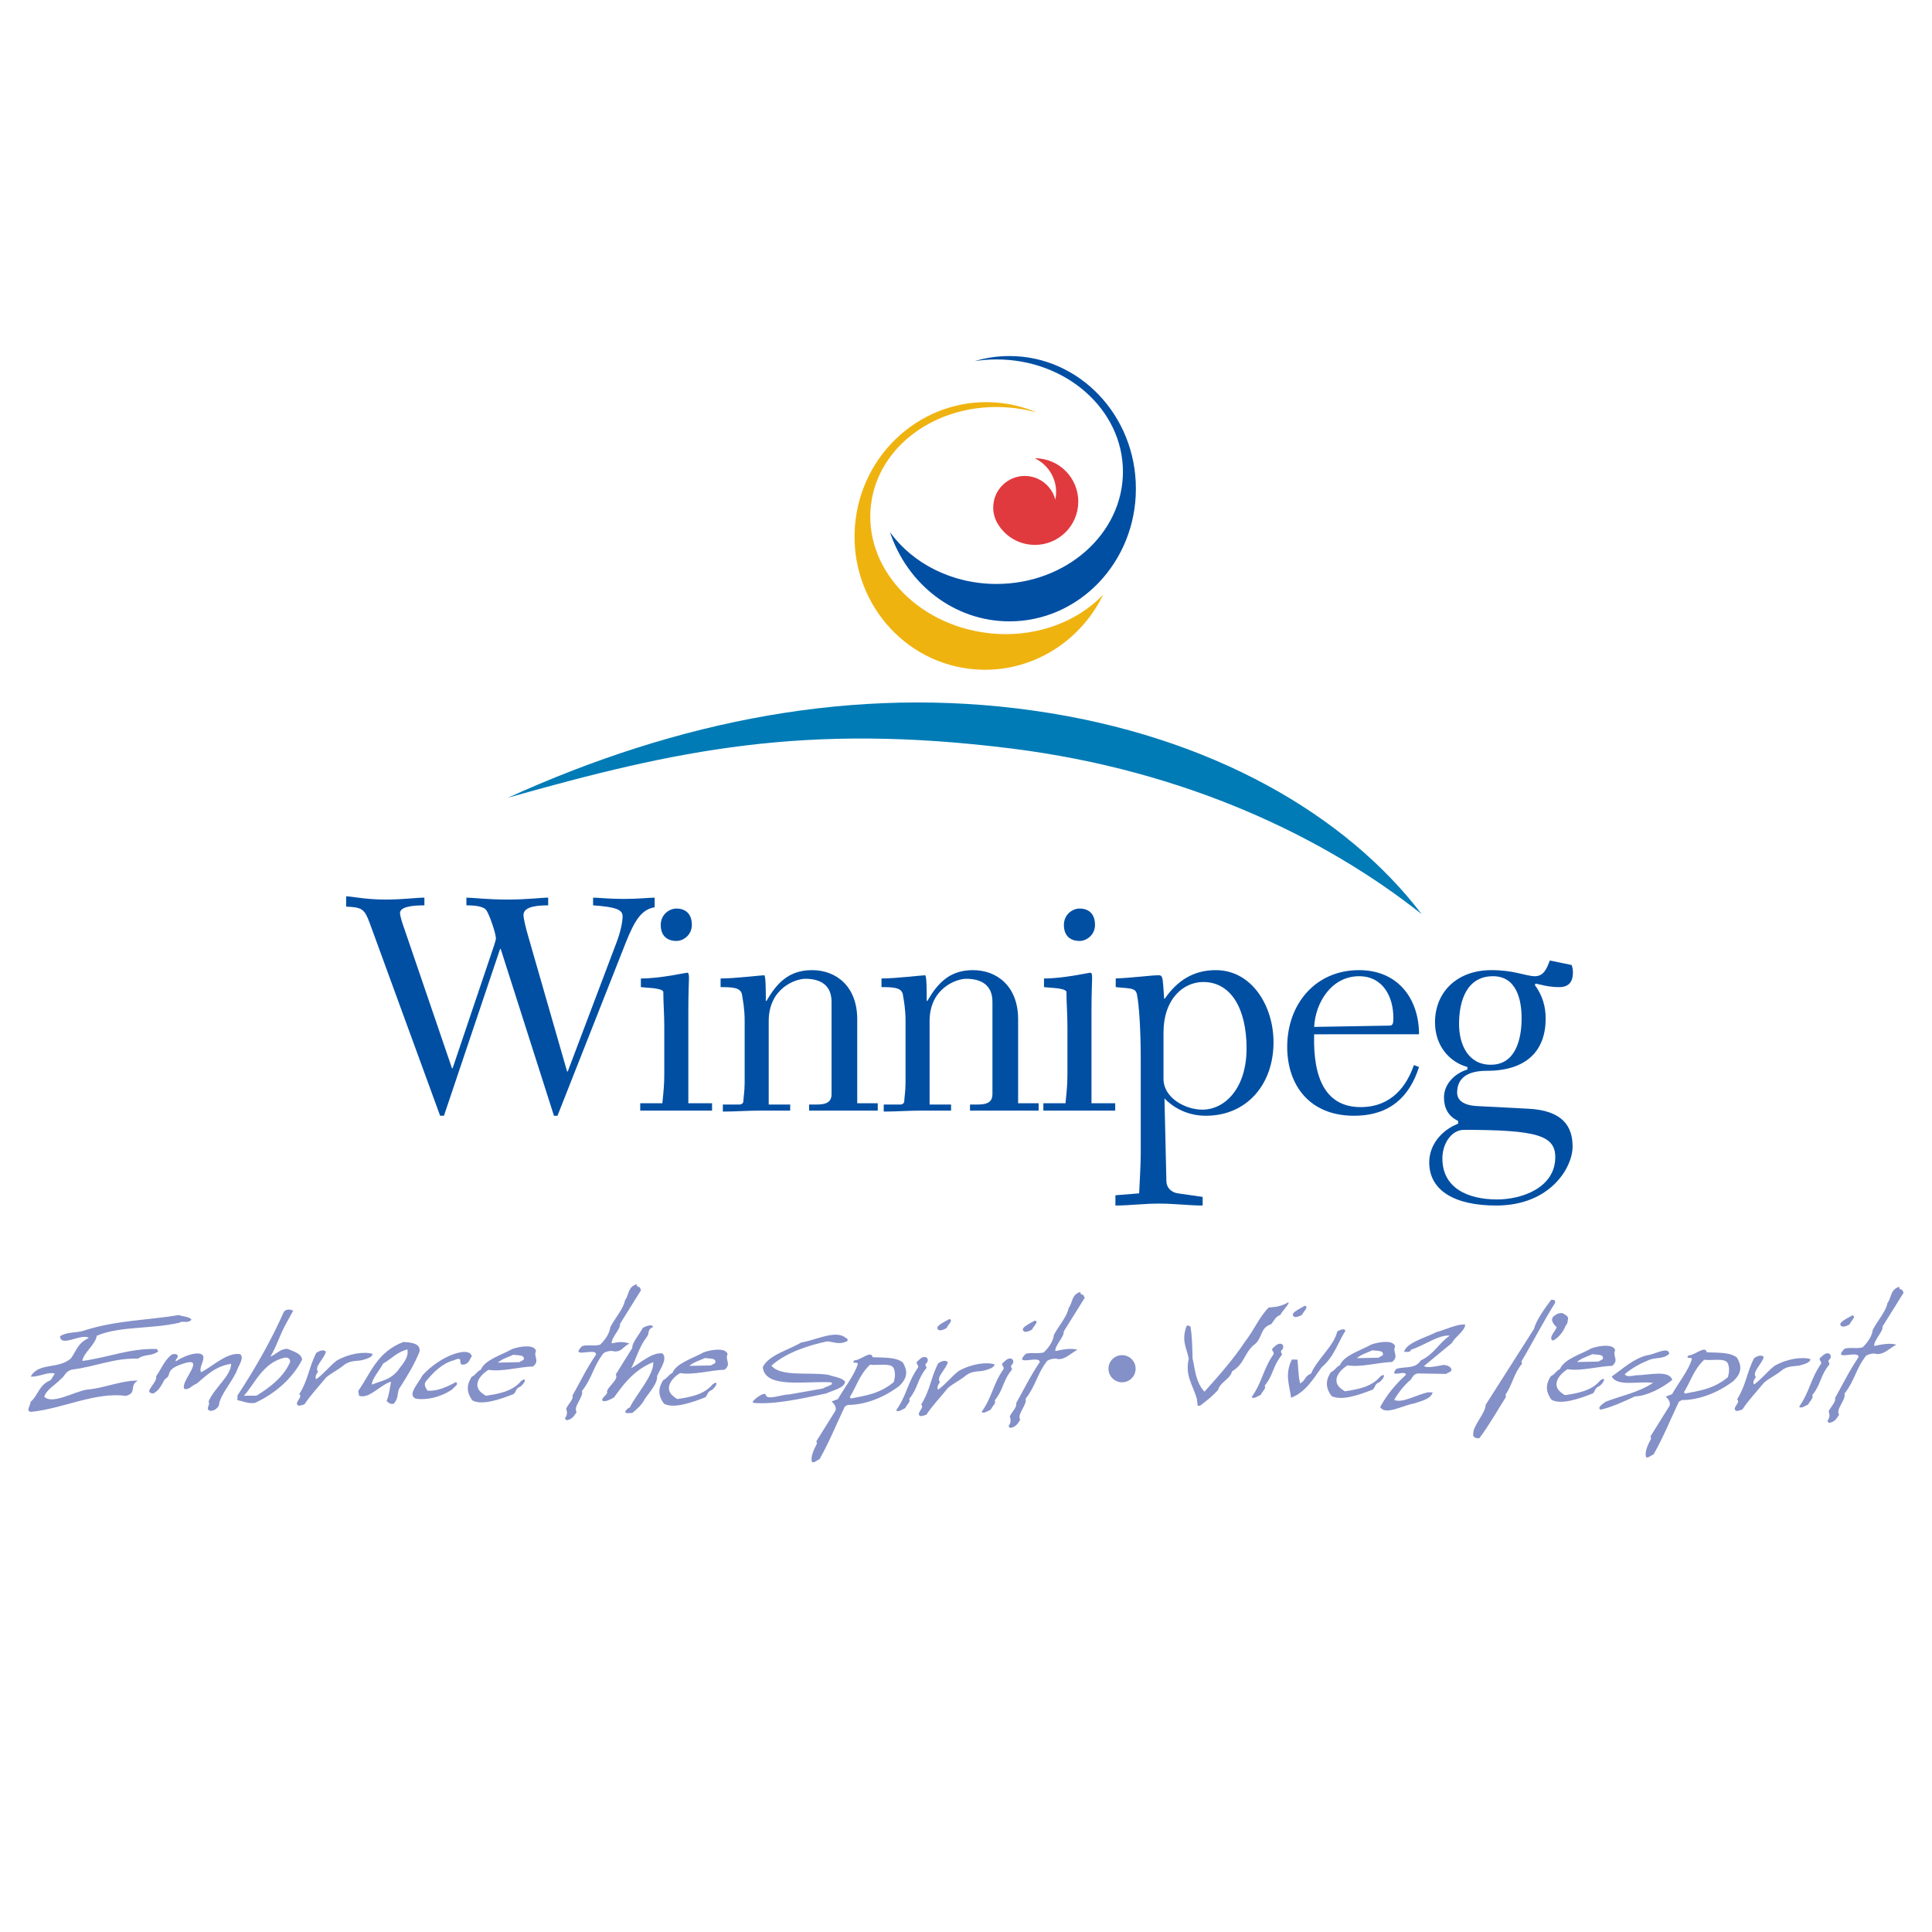 <?xml version="1.0" encoding="utf-8"?>
<!-- Generator: Adobe Illustrator 13.0.0, SVG Export Plug-In . SVG Version: 6.00 Build 14948)  -->
<!DOCTYPE svg PUBLIC "-//W3C//DTD SVG 1.0//EN" "http://www.w3.org/TR/2001/REC-SVG-20010904/DTD/svg10.dtd">
<svg version="1.0" id="Layer_1" xmlns="http://www.w3.org/2000/svg" xmlns:xlink="http://www.w3.org/1999/xlink" x="0px" y="0px"
	 width="192.756px" height="192.756px" viewBox="0 0 192.756 192.756" enable-background="new 0 0 192.756 192.756"
	 xml:space="preserve">
<g>
	<polygon fill-rule="evenodd" clip-rule="evenodd" fill="#FFFFFF" points="0,0 192.756,0 192.756,192.756 0,192.756 0,0 	"/>
	<path fill-rule="evenodd" clip-rule="evenodd" fill="#8490C8" d="M127.749,131.188c0.085-0.295,0.933-1.1,0.806-1.27
		c-0.745,0.436-1.251,0.471-1.98,0.537c-0.95,0.959-1.489,2.291-2.297,3.316c-1.156,1.756-2.653,3.461-4.108,5.082
		c-0.932-1.016-0.941-2.371-1.187-3.303c-0.035-1.217-0.024-2.049-0.211-3.219c-0.272-0.006-0.096-0.182-0.381-0.043
		c-0.551,1.439-0.005,2.186,0.211,3.262c-0.38,1.688,0.357,2.518,0.805,3.98l0.085,0.721c0.085,0,0.17,0.084,0.509-0.213
		c0.55-0.424,0.974-0.762,1.524-1.354c0.206-0.797,1.206-1.068,1.397-1.863c1.319-0.793,1.201-1.926,2.329-2.754
		c0.717-0.658,0.479-1.6,1.567-1.947C127.114,131.781,127.241,131.357,127.749,131.188L127.749,131.188z M110.593,136.557
		c0-0.748,0.606-1.354,1.354-1.354s1.354,0.605,1.354,1.354s-0.605,1.354-1.354,1.354S110.593,137.305,110.593,136.557
		L110.593,136.557z M156.451,131.545c-0.013-0.277-0.366-0.412-0.589-0.543c-0.332-0.01-0.529,0.078-0.758,0.256
		c-0.567,0.369-0.041,0.922,0.205,1.166c-0.065,0.307-0.898,1.084-0.377,1.326c0.921-0.459,1.251-1.451,1.288-1.516
		C156.45,131.998,156.369,131.873,156.451,131.545L156.451,131.545z M189.193,134.162c-0.587-0.199-1.455-0.037-2.201,0.127
		c-0.07-0.557,0.944-1.494,0.823-1.934l2.105-3.377l-0.118-0.262c-0.132-0.096-0.411-0.102-0.276-0.336
		c-0.953,0.242-0.789,1.084-1.214,1.621c-0.12,0.789-0.988,1.766-1.461,2.666c-0.074,0.555-0.397,1.162-1.014,1.754
		c-0.631,0.178-1.289-0.035-1.807,0.146c-1.312,1.322,1.478,0.072,1.395,0.838c-1.007,1.506-1.527,2.631-2.35,4.092
		c0.143,0.334-0.435,0.879-0.63,1.301c0.085,0.297,0.167,0.58-0.125,0.979c0.068,0.072,0.081,0.213,0.284,0.158
		c0.449-0.086,0.683-0.461,0.883-0.799c-0.364-0.539,0.714-1.488,0.538-2.094c1.064-1.363,1.096-2.426,2.16-3.789
		c0.384-0.217,0.849-0.256,1.069-0.158C188.008,135.121,188.484,134.539,189.193,134.162L189.193,134.162z M180.41,140.119
		c0.13-0.316,0.599-0.686,0.383-0.902c0.912-1.119,0.789-1.936,1.708-3.064c0.109-0.211-0.271-0.289,0.071-0.566
		c0.288-0.443-0.213-0.889-0.814-0.25c-0.49,0.334,0.039,0.426-0.072,0.73c-1.065,1.529-1.105,2.732-2.18,4.273
		C179.65,140.578,180.104,140.268,180.41,140.119L180.41,140.119z M184.54,132.125c0.093-0.293,0.729-0.789,0.263-0.893
		c-0.402,0.266-1.705,0.797-0.985,1.129C184.041,132.365,184.293,132.287,184.54,132.125L184.54,132.125z M180.625,135.6
		c-0.813-0.25-2.325-0.053-3.596,0.682c-0.732,0.576-1.236,1.277-2.019,1.842c-0.154-0.133-0.051-0.461,0.181-0.74
		c-0.464-0.469,0.692-1.383,0.773-2.018c-0.227-0.182-0.527-0.15-0.955,0.137c-0.736,1.416-0.787,2.654-1.706,4.127
		c0.41,0.23-0.443,0.783-0.175,1.059c0.103,0.18,0.479,0.01,0.71-0.07c0.608-0.922,1.412-1.758,2.142-2.654
		c0.481-0.43,1.195-0.758,1.711-1.186c0.643-0.545,1.247-0.428,1.863-0.547C179.922,136.131,180.631,135.953,180.625,135.6
		L180.625,135.6z M172.392,137.404c-1.437,1.18-2.803,1.344-4.295,1.637l-0.084-0.154c0.671-1.074,0.946-2.205,2.012-3.225
		c0.66,0.117,2.114-0.223,2.359,0.359C172.564,136.439,172.537,136.898,172.392,137.404L172.392,137.404z M172.896,137.826
		c1.036-0.938,0.777-1.699,0.419-2.354c-0.603-0.555-1.852-0.506-3.032-0.551c-0.132-0.746-1.234,0.334-1.819,0.311
		c-0.393,0.432,0.433,0.068,0.322,0.408c-0.303,1.045-1.386,2.42-1.968,3.461l-0.633,0.236c0.211,0.17,0.51,0.541,0.396,0.904
		l-1.909,3.061l0.055,0.238c-0.348,0.666-0.663,1.334-0.493,1.857c0.236,0.074,0.512-0.205,0.756-0.307
		c1.003-1.789,1.68-3.49,2.517-5.246l0.291-0.16C169.396,139.689,171.271,139.037,172.896,137.826L172.896,137.826z
		 M166.843,137.672c-0.326-1.031-2.298-0.477-3.667-0.453c-0.482,0.086-0.869,0.162-1.088-0.102c0.681-0.602,1.578-1.082,2.43-1.434
		c0.695-0.283,1.465-0.068,2.02-0.613c-0.059-0.793-1.473,0.08-2.187,0.139c-1.397,0.34-2.44,1.361-3.547,2.121
		c0.535,1.061,2.736,0.428,4.116,0.641c-1.461,0.965-3.14,1.268-4.716,1.877c-0.295,0.219-0.933,0.609-0.495,0.795
		c1.112-0.266,2.251-0.787,3.409-1.322C164.293,139.281,165.797,138.516,166.843,137.672L166.843,137.672z M159.909,135.604
		l-0.433,0.24l-2.149,0.045c0.46-0.395,1.035-0.537,1.563-0.787C159.298,135.191,160.078,135.062,159.909,135.604L159.909,135.604z
		 M159.588,138.289c0.242-0.207,0.612-0.639,0.358-0.736l-0.28,0.16c-0.868,1.082-2.383,1.305-3.534,1.484
		c-0.503-0.314-0.946-0.654-0.817-1.312c0.094-0.459,0.546-0.947,1.081-1.281c1.316,0.225,3.11-0.299,4.453-0.334
		c0.717-0.59,0.006-0.969,0.295-1.543c-0.127-0.664-1.538-0.5-2.383-0.195c-1.02,0.584-2.718,1.062-3.124,2.061
		c-0.415,0.193-0.478,0.51-0.903,0.703c-0.656,0.98-0.396,1.742,0.062,2.363c0.934,0.512,2.708-0.07,4.14-0.648
		C159.174,138.754,159.132,138.424,159.588,138.289L159.588,138.289z M150.238,139.391l-0.019-0.262
		c0.708-1.061,0.78-2.029,1.63-3.064l-0.055-0.238c1.048-1.752,2.104-3.824,3.342-5.811c0.09-0.234-0.033-0.377-0.384-0.324
		c-0.694,0.932-1.486,2.039-1.714,2.91l-4.814,7.557c-0.008,0.861-1.297,2.078-1.234,2.918c-0.104,0.33,0.367,0.479,0.619,0.4
		C148.589,142.16,149.447,140.639,150.238,139.391L150.238,139.391z M144.82,136.674c-0.063-0.334-0.386-0.432-0.751-0.498
		c-0.675,0.105-1.624,0.361-2.003,0.117l2.789-2.301c0.349-0.666,1.291-1.182,1.33-1.842c-0.782-0.084-1.92,0.51-2.873,0.752
		c-1.061,0.561-2.993,1.035-3.229,1.975c0.114-0.057,0.582,0.152,0.704-0.223c1.281-0.391,2.767-1.523,3.862-1.396
		c-1.122,0.748-1.517,1.814-2.9,2.477c-0.561,0.898-1.614,0.561-2.443,0.842c-0.795,1.002,0.923,0.041,0.968,0.584
		c-1.07,0.973-1.941,2.045-2.57,3.215c0.499,0.883,2.264-0.174,3.392-0.354c0.586-0.215,1.674-0.42,1.839-1.102l-0.479-0.01
		c-1.099,0.24-2.575,1.125-3.36,0.756c0.374-0.654,0.856-1.283,1.452-1.84c0.373-0.219,0.314-0.668,0.882-0.799l2.848,0.049
		C144.452,136.938,144.779,136.885,144.82,136.674L144.82,136.674z M137.955,135.219l-0.433,0.24l-2.149,0.045
		c0.46-0.395,1.035-0.537,1.562-0.787C137.343,134.807,138.122,134.678,137.955,135.219L137.955,135.219z M137.633,137.906
		c0.243-0.209,0.613-0.641,0.359-0.738l-0.281,0.16c-0.867,1.082-2.383,1.305-3.534,1.484c-0.502-0.316-0.946-0.654-0.816-1.312
		c0.094-0.459,0.545-0.947,1.081-1.281c1.315,0.225,3.109-0.299,4.452-0.334c0.718-0.59,0.006-0.969,0.296-1.543
		c-0.128-0.664-1.54-0.498-2.384-0.195c-1.02,0.586-2.717,1.062-3.124,2.059c-0.414,0.195-0.477,0.512-0.902,0.705
		c-0.657,0.98-0.397,1.742,0.061,2.363c0.934,0.514,2.708-0.07,4.141-0.646C137.219,138.369,137.177,138.039,137.633,137.906
		L137.633,137.906z M134.221,132.795c0.008-0.283-0.52-0.164-0.81,0.066c-0.317,1.412-1.964,2.695-2.617,4.195
		c-0.604,0.189-0.552,0.723-1.085,0.961c-0.191-0.76-0.169-1.574-0.262-2.367l-0.558-0.01c-0.74,1.475-0.23,2.596-0.077,3.814
		c1.433-0.543,2.241-1.91,3.041-3.029C133.138,135.326,133.44,134.008,134.221,132.795L134.221,132.795z M125.787,139.162
		c0.13-0.316,0.599-0.688,0.383-0.902c0.912-1.119,0.79-1.936,1.708-3.064c0.109-0.211-0.271-0.289,0.071-0.566
		c0.288-0.443-0.213-0.889-0.814-0.25c-0.49,0.334,0.039,0.426-0.072,0.73c-1.066,1.529-1.106,2.732-2.18,4.273
		C125.027,139.621,125.48,139.311,125.787,139.162L125.787,139.162z M129.916,131.168c0.094-0.293,0.73-0.789,0.264-0.893
		c-0.402,0.266-1.704,0.797-0.986,1.129C129.417,131.408,129.669,131.33,129.916,131.168L129.916,131.168z M107.494,134.67
		c-0.587-0.199-1.455-0.037-2.201,0.127c-0.07-0.557,0.944-1.494,0.823-1.934l2.105-3.375l-0.119-0.262
		c-0.132-0.096-0.41-0.102-0.275-0.336c-0.953,0.244-0.789,1.084-1.214,1.619c-0.12,0.791-0.988,1.768-1.461,2.668
		c-0.073,0.553-0.396,1.162-1.014,1.752c-0.63,0.178-1.288-0.033-1.806,0.146c-1.312,1.322,1.477,0.072,1.395,0.838
		c-1.007,1.506-1.527,2.631-2.35,4.092c0.143,0.332-0.434,0.877-0.629,1.299c0.085,0.297,0.167,0.582-0.125,0.979
		c0.067,0.072,0.081,0.213,0.284,0.158c0.449-0.086,0.683-0.461,0.883-0.799c-0.364-0.537,0.713-1.488,0.537-2.092
		c1.065-1.363,1.096-2.426,2.159-3.787c0.384-0.219,0.849-0.258,1.069-0.16C106.309,135.629,106.784,135.047,107.494,134.67
		L107.494,134.67z M98.851,140.635c0.129-0.316,0.597-0.686,0.382-0.902c0.911-1.117,0.789-1.936,1.708-3.064
		c0.108-0.209-0.272-0.287,0.07-0.564c0.288-0.443-0.213-0.889-0.814-0.25c-0.49,0.334,0.039,0.426-0.072,0.73
		c-1.065,1.527-1.105,2.73-2.179,4.271C98.089,141.094,98.543,140.783,98.851,140.635L98.851,140.635z M102.977,132.643
		c0.094-0.293,0.73-0.789,0.264-0.893c-0.402,0.266-1.704,0.797-0.985,1.129C102.478,132.883,102.729,132.805,102.977,132.643
		L102.977,132.643z M99.218,136.119c-0.813-0.25-2.326-0.053-3.595,0.682c-0.733,0.576-1.237,1.275-2.018,1.842
		c-0.154-0.133-0.051-0.461,0.18-0.742c-0.463-0.467,0.692-1.381,0.773-2.016c-0.225-0.182-0.526-0.152-0.955,0.137
		c-0.736,1.416-0.786,2.654-1.705,4.125c0.408,0.23-0.443,0.783-0.176,1.059c0.103,0.18,0.48,0.01,0.709-0.068
		c0.609-0.922,1.413-1.758,2.141-2.654c0.482-0.43,1.195-0.758,1.71-1.188c0.644-0.543,1.249-0.426,1.864-0.545
		C98.515,136.65,99.223,136.473,99.218,136.119L99.218,136.119z M90.318,140.484c0.13-0.316,0.597-0.686,0.383-0.902
		c0.911-1.117,0.789-1.934,1.707-3.062c0.109-0.211-0.271-0.289,0.071-0.566c0.289-0.443-0.212-0.889-0.814-0.25
		c-0.49,0.334,0.039,0.426-0.072,0.73c-1.066,1.529-1.105,2.732-2.179,4.271C89.559,140.943,90.012,140.633,90.318,140.484
		L90.318,140.484z M94.446,132.494c0.093-0.293,0.73-0.791,0.263-0.893c-0.401,0.264-1.704,0.795-0.985,1.127
		C93.947,132.732,94.198,132.654,94.446,132.494L94.446,132.494z M89.171,137.891c-1.435,1.18-2.801,1.346-4.293,1.637l-0.084-0.154
		c0.67-1.074,0.945-2.203,2.011-3.223c0.66,0.117,2.113-0.223,2.359,0.359C89.344,136.926,89.317,137.387,89.171,137.891
		L89.171,137.891z M89.675,138.312c1.037-0.938,0.777-1.697,0.419-2.354c-0.603-0.553-1.852-0.504-3.031-0.549
		c-0.133-0.746-1.235,0.332-1.818,0.311c-0.393,0.43,0.432,0.066,0.322,0.408c-0.303,1.045-1.386,2.418-1.967,3.459l-0.633,0.236
		c0.211,0.17,0.509,0.541,0.396,0.906l-1.909,3.059l0.055,0.236c-0.348,0.668-0.663,1.334-0.493,1.857
		c0.235,0.074,0.511-0.203,0.755-0.305c1.002-1.789,1.68-3.49,2.516-5.246l0.292-0.16C86.178,140.176,88.051,139.523,89.675,138.312
		L89.675,138.312z M84.312,137.854c-0.33-0.432-1.101-0.48-1.679-0.691c-1.905-0.293-4.74,0.236-5.67-0.912
		c1.496-1.332,3.741-2.037,5.547-2.418c0.63,0.021,1.259,0.389,2.038-0.047c0.123-0.27-0.212-0.275-0.314-0.42
		c-1.102-0.621-2.86,0.352-4.296,0.574c-1.28,0.77-3.245,1.242-3.835,2.459c0.215,2.188,4.284,1.363,6.83,1.514l0.095,0.156
		c-0.239,0.219-0.631,0.279-0.938,0.463l-3.336,0.59c-0.792-0.014-2.337,0.691-2.377-0.041c-0.272-0.053-0.539,0.148-0.816,0.32
		c-0.188,0.174-0.53,0.379-0.428,0.559c2.12,0.203,4.845-0.422,7.296-0.934C83.062,138.717,84.271,138.479,84.312,137.854
		L84.312,137.854z M71.356,135.99l-0.432,0.24l-2.149,0.045c0.46-0.393,1.034-0.537,1.562-0.787
		C70.744,135.578,71.523,135.451,71.356,135.99L71.356,135.99z M71.034,138.678c0.243-0.209,0.613-0.639,0.359-0.738l-0.282,0.16
		c-0.867,1.084-2.381,1.305-3.532,1.484c-0.502-0.314-0.945-0.652-0.817-1.312c0.095-0.459,0.546-0.947,1.081-1.279
		c1.316,0.223,3.109-0.299,4.451-0.336c0.718-0.59,0.006-0.969,0.296-1.541c-0.127-0.662-1.539-0.5-2.383-0.195
		c-1.019,0.584-2.716,1.062-3.123,2.059c-0.415,0.193-0.477,0.512-0.902,0.705c-0.657,0.98-0.397,1.74,0.061,2.361
		c0.933,0.512,2.707-0.07,4.139-0.646C70.62,139.143,70.579,138.811,71.034,138.678L71.034,138.678z M64.352,139.547
		c0.563-0.793,1.26-1.549,1.205-2.258c0.358-0.809,1.063-1.705,0.539-2.258c-1.024-0.148-2.251,0.988-3.123,1.48
		c0.552-1.064,0.793-2.158,1.624-3.219c0.189-0.303-0.023-0.65,0.56-0.898c-0.059-0.32-0.667-0.107-1.018,0.076
		c-0.348,0.666-1.118,1.539-1.052,2.012l-1.654,2.652c0.334,0.477-0.769,1.178-0.877,1.695c0.171,0.322-0.735,0.672-0.396,0.961
		c0.351,0.053,0.723-0.164,1.1-0.369c0.965-1.33,1.991-2.74,3.911-3.521c0.109,1.254-1.684,3.205-2.332,4.516
		c-0.233,0.104-0.366,0.242-0.449,0.395c-0.033,0.307,0.448,0.113,0.679,0.176C63.577,140.57,64.073,140.119,64.352,139.547
		L64.352,139.547z M62.792,134.047c-0.586-0.199-1.016-0.184-1.762-0.02c-0.071-0.555,0.944-1.494,0.822-1.934l2.105-3.375
		l-0.118-0.262c-0.132-0.096-0.412-0.102-0.276-0.334c-0.953,0.242-0.79,1.082-1.213,1.619c-0.12,0.789-0.988,1.766-1.46,2.666
		c-0.074,0.553-0.398,1.162-1.015,1.752c-0.63,0.18-1.288-0.033-1.806,0.146c-1.311,1.322,1.478,0.074,1.395,0.84
		c-1.007,1.504-1.527,2.629-2.349,4.09c0.142,0.334-0.436,0.879-0.63,1.301c0.086,0.295,0.168,0.58-0.125,0.977
		c0.068,0.072,0.081,0.215,0.285,0.158c0.449-0.086,0.682-0.459,0.882-0.799c-0.364-0.537,0.713-1.486,0.537-2.092
		c1.065-1.363,1.095-2.424,2.16-3.787c0.384-0.217,0.849-0.258,1.069-0.158C62.045,134.861,62.082,134.424,62.792,134.047
		L62.792,134.047z M52.243,135.664l-0.432,0.24l-2.149,0.045c0.459-0.393,1.034-0.537,1.562-0.787
		C51.631,135.252,52.41,135.125,52.243,135.664L52.243,135.664z M51.921,138.35c0.243-0.207,0.613-0.637,0.358-0.736l-0.28,0.16
		c-0.867,1.082-2.382,1.305-3.532,1.484c-0.503-0.316-0.946-0.654-0.817-1.312c0.094-0.459,0.545-0.947,1.081-1.279
		c1.315,0.223,3.109-0.301,4.452-0.336c0.717-0.59,0.005-0.967,0.295-1.541c-0.128-0.664-1.539-0.5-2.383-0.195
		c-1.019,0.584-2.716,1.062-3.124,2.059c-0.414,0.193-0.477,0.51-0.902,0.703c-0.656,0.98-0.396,1.742,0.062,2.363
		c0.933,0.512,2.707-0.07,4.139-0.648C51.507,138.814,51.465,138.484,51.921,138.35L51.921,138.35z M45.12,138.623
		c0.182-0.258,0.737-0.531,0.351-0.727c-0.979,0.539-1.948,0.934-2.831,0.848c-0.153-0.332-0.503-0.623,0.03-1.133
		c0.633-0.744,1.485-1.604,2.63-1.902c1.168-0.533,0.146,0.652,1.088,0.41c0.451-0.146,0.45-0.523,0.685-0.791
		c-0.049-0.32-0.397-0.504-0.984-0.432c-1.422,0.199-3.121,1.352-3.975,2.375c-0.326,0.703-1.519,1.873-0.647,2.268
		C42.504,139.723,43.917,139.428,45.12,138.623L45.12,138.623z M39.74,136.688c-0.831,0.996-1.468,0.99-2.637,1.455
		c-0.018-0.566,0.791-1.453,1.125-2.098c0.897-0.516,1.295-1.096,2.411-1.418C40.832,135.49,40.075,136.15,39.74,136.688
		L39.74,136.688z M39.271,140.057c0.474-0.486,0.356-0.984,0.531-1.465c0.839-1.309,1.618-2.594,2.07-3.789
		c0.046-0.779-0.803-0.865-1.629-0.914c-2.635,1.004-3.262,3.129-4.5,4.879l0.081,0.486c1.005,0.359,2.061-1.062,3.191-1.408
		c-0.122,0.646-0.177,1.26-0.443,1.939C38.76,139.918,38.87,140.121,39.271,140.057L39.271,140.057z M37.171,135.076
		c-0.814-0.25-2.326-0.053-3.595,0.682c-0.732,0.576-1.237,1.277-2.018,1.842c-0.154-0.133-0.051-0.463,0.18-0.742
		c-0.464-0.467,0.692-1.381,0.773-2.016c-0.226-0.182-0.526-0.152-0.954,0.137c-0.736,1.416-0.787,2.654-1.705,4.125
		c0.409,0.232-0.443,0.783-0.176,1.061c0.103,0.178,0.48,0.008,0.709-0.07c0.609-0.922,1.413-1.758,2.141-2.654
		c0.481-0.428,1.195-0.758,1.71-1.188c0.644-0.543,1.248-0.426,1.863-0.545C36.467,135.607,37.175,135.432,37.171,135.076
		L37.171,135.076z M28.948,135.881c-0.591,1.383-1.835,2.436-3.351,3.365l-1.262,0.004c1.06-1.139,1.868-3.27,4.001-3.781
		C28.803,135.371,28.963,135.621,28.948,135.881L28.948,135.881z M30.139,135.654c-0.079-0.65-0.862-0.807-1.438-1.076
		c-0.659-0.047-1.058,0.465-1.73,0.785c0.666-1.123,0.939-2.156,1.531-3.232l0.751-1.369c-0.172-0.086-0.669-0.248-0.942,0.139
		c-1.127,2.564-2.726,5.453-4.61,8.312l-0.02,0.484c0.596,0.092,0.983,0.359,1.744,0.277
		C27.557,138.998,29.251,137.42,30.139,135.654L30.139,135.654z M21.845,140.195c0.086-1.027,1.407-2.42,1.827-3.547
		c0.202-0.539,0.695-1.168,0.296-1.541c-1.316-0.223-2.758,1.238-3.908,1.797c-0.194-0.357,0.142-0.859,0.221-1.295
		c0.217-1.035-1.725-0.49-2.727,0.213c-0.109-0.098,0.101-0.27,0.166-0.41c0.097-0.283-0.248-0.418-0.613-0.248
		c-0.736,0.602-1.019,1.434-1.538,2.156c0.131,0.369-0.446,0.914-0.663,1.371c-0.094,0.223,0.138,0.32,0.365,0.336
		c0.655-0.271,0.9-1.008,1.192-1.438c0.746-0.4-0.071-0.854,1.574-1.457c2.885-1.057-0.24,1.83,0.386,2.455
		c0.458,0.078,0.712-0.365,1.208-0.545c0.923-0.775,1.844-1.744,3.43-1.971c-0.01,1.227-1.72,2.414-2.26,3.785
		c0.211,0.205-0.204,0.598-0.015,0.803C21.044,140.936,21.701,140.605,21.845,140.195L21.845,140.195z M19.104,131.678
		c-0.13-0.307-0.84-0.32-1.266-0.471c-3.082,0.506-6.115,0.516-9.271,1.484c-0.893,0.352-1.807,0.127-2.577,0.627
		c0.045,1.152,2.147-0.33,2.879,0.162c-1.166,0.57-1.184,1.211-1.807,2.062c-1.265,1.098-3.205,0.359-3.997,1.801
		c0.787,0.062,1.797-0.527,2.399-0.293l-0.405,0.648c-1.197,0.475-1.224,1.498-2.011,2.172c0.019,0.336-0.517,0.904,0.038,0.992
		c3.12-0.297,6.438-2.014,9.462-1.594c1.18-0.299,0.279-0.986,1.214-1.529c-1.688-0.014-3.456,0.787-5.102,0.902
		c-1.417,0.264-3.432,1.508-4.249,0.709c0.233-0.715,1.093-1.164,1.64-1.746c0.419-0.281,0.438-0.777,1.115-0.957
		c2.51-0.324,4.143-1.158,6.613-1.098c0.693-0.5,1.277-0.186,2.006-0.717l-0.124-0.242c-2.732-0.08-4.637,0.799-7.438,1.195
		c0.03-0.734,1.324-1.656,1.434-2.518c2.246-0.969,5.453-0.656,8.22-1.295C18.304,131.711,18.657,132.1,19.104,131.678
		L19.104,131.678z"/>
	<path fill-rule="evenodd" clip-rule="evenodd" fill="#004FA3" d="M49.893,94.678h0.063l5.312,16.64h0.352l6.816-17.28
		c0.896-2.24,1.568-3.296,2.879-3.52v-0.96c-0.544,0-1.568,0.128-3.071,0.128c-1.504,0-2.529-0.128-3.072-0.128v0.769
		c2.4,0.16,2.944,0.479,2.944,1.087c0,0.544-0.192,1.537-0.608,2.624l-4.864,12.864h-0.064l-3.839-13.344
		c-0.353-1.184-0.513-2.016-0.513-2.24c0-0.672,0.736-0.992,2.464-0.992v-0.769c-0.704,0-2.08,0.192-4.063,0.192
		c-2.016,0-3.52-0.192-4.096-0.192v0.769c1.088,0,1.76,0.16,1.984,0.479c0.32,0.449,0.96,2.337,0.96,2.817
		c0,0.096-0.064,0.352-0.192,0.736l-4.127,12.223h-0.064L40.165,92.15c-0.192-0.576-0.256-0.928-0.256-1.056
		c0-0.608,1.152-0.768,2.433-0.768v-0.769c-0.833,0-2.112,0.192-3.904,0.192c-2.016,0-3.296-0.32-3.904-0.32v1.024
		c1.568,0.064,1.824,0.224,2.337,1.6l7.039,19.263h0.384L49.893,94.678L49.893,94.678z"/>
	<path fill-rule="evenodd" clip-rule="evenodd" fill="#004FA3" d="M71.043,110.807v-0.736h-2.368v-9.023
		c0-2.207,0.064-3.008,0.064-3.457c0-0.383-0.032-0.543-0.192-0.543c-0.16,0-2.656,0.576-4.607,0.576v0.863l1.151,0.096
		c0.417,0.033,1.088,0.16,1.088,0.385c0,1.088,0.096,2.176,0.096,3.455v4.705c0,1.055-0.064,1.695-0.192,2.943h-2.208v0.736H71.043
		L71.043,110.807z M65.923,92.279c0,1.088,0.64,1.6,1.568,1.6c0.703,0,1.536-0.608,1.536-1.6c0-1.12-0.64-1.632-1.536-1.632
		C66.755,90.647,65.923,91.255,65.923,92.279L65.923,92.279z"/>
	<path fill-rule="evenodd" clip-rule="evenodd" fill="#004FA3" d="M87.573,110.807v-0.736h-2.047v-8.383
		c0-3.232-2.049-4.897-4.512-4.897c-2.336,0-3.52,1.313-4.544,3.073h-0.064c0-0.865,0-2.561-0.16-2.561
		c-0.352,0-2.944,0.32-4.352,0.32v0.863c1.216,0,2.048,0.031,2.144,0.801c0.096,0.576,0.256,1.408,0.256,2.561v6.174
		c0,0.865-0.128,1.537-0.128,1.857c0,0.16-0.16,0.32-0.384,0.32h-1.664v0.703c1.248,0,2.464-0.096,3.711-0.096h3.009v-0.607h-2.144
		v-8.32c0-3.297,2.688-4.225,3.647-4.225c1.536,0,2.624,0.641,2.624,2.305v9.215c0,0.641-0.352,1.025-1.408,1.025h-0.833v0.607
		H87.573L87.573,110.807z"/>
	<path fill-rule="evenodd" clip-rule="evenodd" fill="#004FA3" d="M103.626,110.807v-0.736h-2.048v-8.383
		c0-3.232-2.048-4.897-4.512-4.897c-2.336,0-3.52,1.313-4.544,3.073h-0.064c0-0.865,0-2.561-0.16-2.561
		c-0.352,0-2.944,0.32-4.352,0.32v0.863c1.216,0,2.048,0.031,2.144,0.801c0.096,0.576,0.256,1.408,0.256,2.561v6.174
		c0,0.865-0.128,1.537-0.128,1.857c0,0.16-0.16,0.32-0.384,0.32H88.17v0.703c1.248,0,2.464-0.096,3.712-0.096h3.007v-0.607h-2.144
		v-8.32c0-3.297,2.688-4.225,3.648-4.225c1.536,0,2.624,0.641,2.624,2.305v9.215c0,0.641-0.353,1.025-1.408,1.025h-0.832v0.607
		H103.626L103.626,110.807z"/>
	<path fill-rule="evenodd" clip-rule="evenodd" fill="#004FA3" d="M111.264,110.807v-0.736h-2.367v-9.023
		c0-2.207,0.064-3.008,0.064-3.457c0-0.383-0.033-0.543-0.192-0.543c-0.16,0-2.656,0.576-4.608,0.576v0.863l1.152,0.096
		c0.416,0.033,1.088,0.16,1.088,0.385c0,1.088,0.097,2.176,0.097,3.455v4.705c0,1.055-0.064,1.695-0.193,2.943h-2.208v0.736H111.264
		L111.264,110.807z M106.145,92.279c0,1.088,0.64,1.6,1.567,1.6c0.704,0,1.536-0.608,1.536-1.6c0-1.12-0.64-1.632-1.536-1.632
		C106.977,90.647,106.145,91.255,106.145,92.279L106.145,92.279z"/>
	<path fill-rule="evenodd" clip-rule="evenodd" fill="#004FA3" d="M119.986,119.414l-2.464-0.352
		c-0.672-0.096-1.152-0.576-1.152-1.248l-0.191-8.225c0.928,0.961,2.336,1.729,4.128,1.729c4.128,0,6.752-3.168,6.752-7.328
		c0-3.648-2.177-7.2-5.76-7.2c-2.271,0-3.872,1.088-5.088,2.848h-0.064l-0.096-1.377c-0.064-0.799-0.128-0.959-0.448-0.959
		c-0.769,0-2.624,0.256-4.288,0.32v0.863l1.056,0.096c0.736,0.064,0.961,0.193,1.057,0.607c0.224,1.057,0.384,3.617,0.384,6.529
		v9.504c0,0.928-0.128,3.104-0.16,3.84l-2.368,0.191v1.023c1.44,0,2.752-0.191,4.353-0.191c1.6,0,2.944,0.191,4.352,0.191V119.414
		L119.986,119.414z M116.083,102.998c0-3.295,1.951-5.023,3.968-5.023c2.784,0,4.319,2.688,4.319,6.623c0,4-2.176,6.113-4.415,6.113
		c-1.664,0-3.872-1.152-3.872-3.072V102.998L116.083,102.998z"/>
	<path fill-rule="evenodd" clip-rule="evenodd" fill="#004FA3" d="M141.576,103.191c0-3.521-2.08-6.401-5.983-6.401
		c-4.385,0-7.168,3.424-7.168,7.649c0,3.84,2.239,6.879,6.655,6.879c3.648,0,5.568-1.953,6.496-4.863l-0.512-0.191
		c-0.704,2.047-2.208,4.191-5.312,4.191c-3.392,0-4.768-2.721-4.64-7.264H141.576L141.576,103.191z M131.112,102.455
		c0.129-2.465,1.76-5.057,4.48-5.057c2.367,0,3.424,2.016,3.424,4.16c0,0.576-0.064,0.768-0.385,0.768L131.112,102.455
		L131.112,102.455z"/>
	<path fill-rule="evenodd" clip-rule="evenodd" fill="#004FA3" d="M154.627,95.831c-0.32,0.832-0.608,1.567-1.505,1.567
		c-0.416,0-0.96-0.16-1.696-0.319c-0.703-0.161-1.567-0.289-2.623-0.289c-3.424,0-5.632,2.176-5.632,5.215
		c0,2.271,1.376,3.936,3.231,4.449v0.256c-1.12,0.32-2.336,1.344-2.336,2.783c0,1.023,0.416,1.889,1.408,2.336v0.287
		c-1.6,0.609-2.88,2.08-2.88,3.842c0,2.848,2.56,4.318,6.688,4.318c5.376,0,7.616-3.775,7.616-5.887c0-1.984-0.96-3.617-4.48-3.775
		l-4.959-0.256c-1.536-0.064-2.08-0.641-2.08-1.344c0-1.408,0.959-2.178,2.943-2.178c4.032,0,5.889-2.047,5.889-5.215
		c0-1.217-0.32-2.305-1.089-3.361l0.097-0.127c0.512,0.096,1.215,0.352,2.367,0.352c0.96,0,1.345-0.576,1.345-1.439
		c0-0.256-0.032-0.512-0.128-0.768L154.627,95.831L154.627,95.831z M148.738,106.23c-2.304,0-3.168-2.08-3.168-4.064
		c0-2.271,0.736-4.768,3.393-4.768c2.335,0,2.848,2.336,2.848,4.193C151.811,103.574,151.267,106.23,148.738,106.23L148.738,106.23z
		 M149.379,119.67c-2.913,0-5.472-1.119-5.472-4.096c0-1.504,0.928-2.848,2.144-2.848c7.231,0,9.119,0.543,9.119,2.721
		C155.17,118.551,151.746,119.67,149.379,119.67L149.379,119.67z"/>
	<path fill-rule="evenodd" clip-rule="evenodd" fill="#007BB6" d="M141.837,91.201c-7.454-9.789-20.858-17.771-38.695-20.3
		c-17.838-2.529-35.427,0.947-52.463,8.686c16.838-4.757,29.567-7.502,50.275-4.902C118.338,76.869,132.188,83.554,141.837,91.201
		L141.837,91.201z"/>
	<path fill-rule="evenodd" clip-rule="evenodd" fill="#004FA3" d="M97.257,36.025c1.1-0.328,2.259-0.503,3.458-0.503
		c6.967,0,12.613,5.926,12.613,13.235c0,7.311-5.646,13.236-12.613,13.236c-5.517,0-10.207-3.718-11.919-8.896
		c2.242,3.105,6.164,5.163,10.625,5.163c6.967,0,12.614-5.015,12.614-11.2s-5.647-11.2-12.614-11.2
		C98.684,35.861,97.96,35.918,97.257,36.025L97.257,36.025z"/>
	<path fill-rule="evenodd" clip-rule="evenodd" fill="#EFB310" d="M103.46,41.16c-1.091-0.467-2.263-0.79-3.496-0.941
		c-7.167-0.881-13.706,4.339-14.604,11.66c-0.899,7.32,4.183,13.967,11.35,14.847c5.677,0.698,10.959-2.433,13.357-7.401
		c-2.688,2.826-6.976,4.391-11.567,3.827c-7.167-0.88-12.361-6.614-11.6-12.808c0.76-6.194,7.186-10.502,14.354-9.622
		C102.013,40.815,102.749,40.962,103.46,41.16L103.46,41.16z"/>
	<path fill-rule="evenodd" clip-rule="evenodd" fill="#E13A3E" d="M105.29,49.854c0.025-0.122,0.045-0.248,0.059-0.375
		c0.169-1.617-0.722-3.102-2.113-3.759c0.156-0.001,0.314,0.007,0.474,0.024c2.374,0.25,4.097,2.376,3.847,4.75
		c-0.249,2.375-2.377,4.097-4.751,3.848c-1.396-0.147-2.565-0.941-3.243-2.054l-0.101-0.176c-0.236-0.441-0.367-0.944-0.367-1.479
		c0-1.737,1.408-3.146,3.146-3.146C103.709,47.487,104.943,48.494,105.29,49.854L105.29,49.854z"/>
</g>
</svg>
